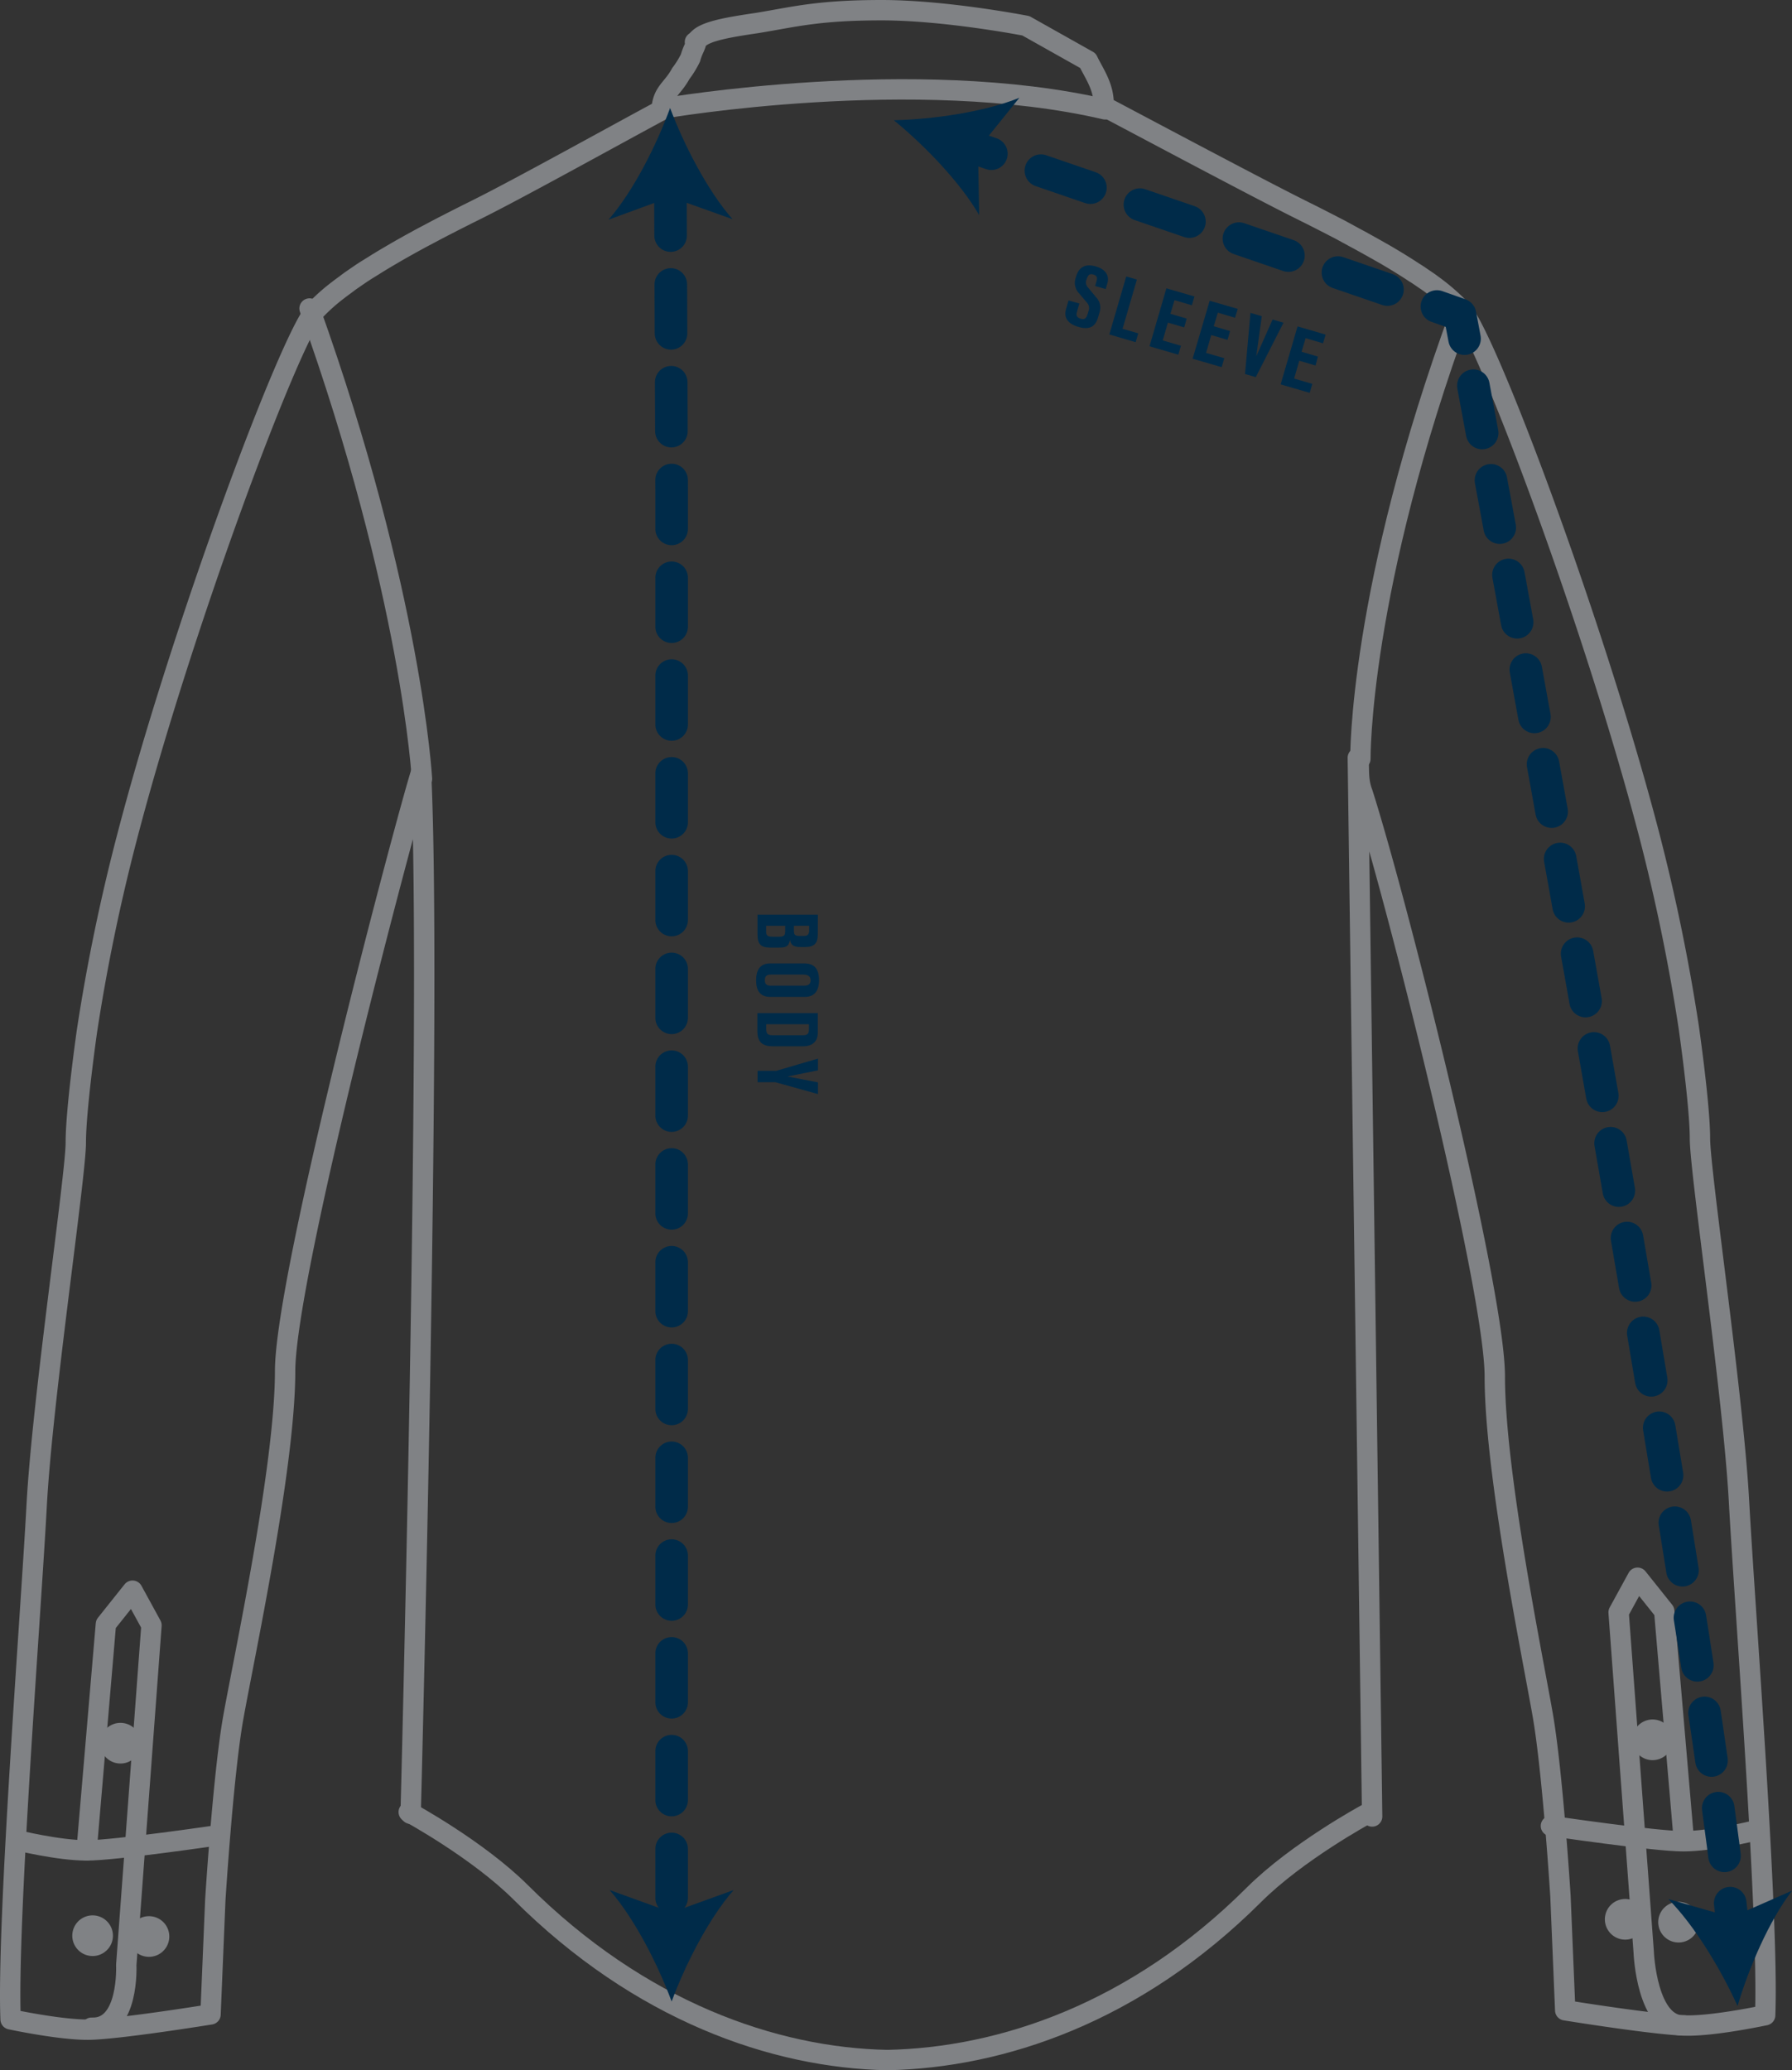 <svg viewBox="0 0 439.97 508.14" xmlns="http://www.w3.org/2000/svg"><rect x="0" y="0" width="439.97" height="508.14" fill="#333333" stroke="none"/><defs><style>.cls-1,.cls-4,.cls-5,.cls-6,.cls-8{fill:none;}.cls-1,.cls-2,.cls-3{stroke:#808285;stroke-width:5px;}.cls-1,.cls-2,.cls-3,.cls-4,.cls-5,.cls-6,.cls-8{stroke-linecap:round;stroke-linejoin:round;}.cls-2{fill:#fff;}.cls-3{fill:#231f20;}.cls-4,.cls-5,.cls-6,.cls-8{stroke:#002b49;stroke-width:8px;}.cls-5{stroke-dasharray:12.85 12.85;}.cls-6{stroke-dasharray:11.81 11.81;}.cls-7{fill:#002b49;}.cls-8{stroke-dasharray:12 12;}</style></defs><g data-name="Layer 2" id="Layer_2"><g data-name="Layer 1" id="Layer_1-2"><g data-name="Layer 2" id="Layer_2-2"><g data-name="Layer 1-2" id="Layer_1-2-2"><path d="M336.89,445.85,333.37,186c.55,1.73-.23,4.94,1.16,8.59C343,221.07,367,316.37,367,337.84c0,23.77,9.36,69.19,11.79,83.21s4.33,44.32,4.33,44.32l1.17,28.05s23.14,3.75,30.2,3.75,18.89-2.54,18.89-2.54c.94-23.84-5-100.05-6.42-126.1s-9.59-80.89-9.59-89.11S414.6,252,414.6,252a470,470,0,0,0-9.78-47.44c-13.53-51.8-39.9-121.86-46.05-128.47a51.45,51.45,0,0,0-7-6.1l-.66-.49c-.48-.35-1-.69-1.46-1l-.74-.51c-.51-.35-1-.69-1.53-1l-.7-.46c-1.89-1.23-3.85-2.44-5.86-3.62l-.38-.23-1.76-1-.79-.45-1.68-.94-.88-.49-1.63-.9-.87-.46-3.66-2-.21-.11-1.4-.72L326.39,55l-1.24-.63-1.23-.63-1.1-.56-1.37-.69-.85-.42-2-1c-11.21-5.61-42.33-22.2-47.66-25,.26-4.61-2.32-8-3.84-11.18L251.87,6.33S232.26,2.5,216.5,2.5s-21.58,1.67-30.64,3.15c-6.8,1-12.43,1.95-14.31,3.83-2.25,2.25.55-1.17-1.35,2.82a14.1,14.1,0,0,0-.68,1.92,23.2,23.2,0,0,1-2.36,3.83c-2.16,3.95-4.5,4.45-4.74,9-10,5.35-34.35,18.87-44.79,24.09l-2,1-.87.43-1.34.68-1.13.57-1.2.61-1.26.65-1.12.57-1.4.73-.24.13-3.63,1.92-.88.48-1.61.88-.91.51-1.64.92-.84.48-1.71,1-.49.29q-2,1.17-3.89,2.37l-.22.13-1.61,1-.78.51-1.47,1-.82.57c-.47.32-.93.65-1.38,1l-.77.57c-.45.33-.9.66-1.33,1h0a46.05,46.05,0,0,0-5.63,5c-6.19,6.65-32.81,77.61-46.31,129.48A464.39,464.39,0,0,0,21.36,253s-2.75,19.19-2.75,27.42S10.39,343.49,9,369.54,1.66,471.8,2.6,495.64c0,0,11.83,2.54,18.89,2.54s30.2-3.75,30.2-3.75l1.17-28.05s1.89-30.3,4.33-44.32S70,360.32,70,336.56s29.73-135.43,33.39-147v.63c2.68,56.27-2.57,255-2.57,255" class="cls-1"></path><path d="M100.35,444.76s16.91,9.16,27.53,19.75c29.22,29.13,62.16,40.59,90,41.13" class="cls-1"></path><path d="M335.4,445.32s-16.91,9.16-27.53,19.75c-29.22,29.14-62.15,40-90,40.57" class="cls-1"></path><path d="M4,451.64s10.29,2.54,17.27,2.54,32.49-3.76,32.49-3.76" class="cls-1"></path><path d="M76,75.72c25.15,70.28,27.6,115.46,27.6,115.46" class="cls-1"></path><path d="M163.17,26.56s61.51-10.58,108.17.28" class="cls-1"></path><path d="M430.54,449.39s-10.29,2.54-17.27,2.54-32.49-3.76-32.49-3.76" class="cls-1"></path><path d="M358.68,76.42C333.54,144.73,334,186.26,334,186.26" class="cls-1"></path><path d="M21.26,454.18,26,398.63l6.54-8.2,4.65,8.5L31,482.32s.77,15.8-8.52,15.38" class="cls-1"></path><path d="M413.36,451l-4.76-55.55-6.55-8.2-4.65,8.5,6.16,83.39s.71,18.47,10,18" class="cls-1"></path><path d="M22.87,477.6a2.49,2.49,0,1,0-2.62-2.37,2.49,2.49,0,0,0,2.62,2.37Z" class="cls-2"></path><path d="M22,474.75a.36.36,0,1,0,0-.71.35.35,0,0,0-.33.37h0A.36.36,0,0,0,22,474.75Z" class="cls-3"></path><path d="M22.05,476.25a.35.35,0,0,0,.34-.37.36.36,0,1,0-.71,0,.35.35,0,0,0,.37.33Z" class="cls-3"></path><path d="M23.48,474.67a.36.36,0,1,0-.37-.35h0a.35.35,0,0,0,.36.34Z" class="cls-3"></path><path d="M23.55,476.17a.35.35,0,0,0,0-.7.34.34,0,0,0-.34.34v0A.35.35,0,0,0,23.55,476.17Z" class="cls-3"></path><line y2="474.39" x2="21.95" y1="475.82" x1="23.54" class="cls-1"></line><line y2="475.9" x2="22.03" y1="474.32" x1="23.46" class="cls-1"></line><path d="M29.71,430.35A2.49,2.49,0,1,0,27.09,428h0A2.5,2.5,0,0,0,29.71,430.35Z" class="cls-2"></path><path d="M28.8,427.5a.36.36,0,0,0,.34-.38h0a.36.36,0,0,0-.41-.3.37.37,0,0,0-.3.3.36.36,0,0,0,.34.38Z" class="cls-3"></path><path d="M28.88,429a.35.35,0,0,0,.41-.3.35.35,0,0,0-.29-.41.24.24,0,0,0-.12,0,.36.36,0,0,0-.3.41A.37.37,0,0,0,28.88,429Z" class="cls-3"></path><path d="M30.31,427.42a.36.36,0,1,0-.37-.35h0A.36.36,0,0,0,30.31,427.42Z" class="cls-3"></path><path d="M30.39,428.93a.35.35,0,0,0,.33-.37h0a.34.34,0,0,0-.34-.34h0a.35.35,0,0,0-.33.37h0a.35.35,0,0,0,.36.34Z" class="cls-3"></path><line y2="427.14" x2="28.79" y1="428.57" x1="30.37" class="cls-1"></line><line y2="428.65" x2="28.86" y1="427.07" x1="30.29" class="cls-1"></line><path d="M36.71,477.8a2.49,2.49,0,1,0-2.62-2.36,2.49,2.49,0,0,0,2.62,2.36Z" class="cls-2"></path><path d="M35.81,475a.35.35,0,0,0,.34-.36h0a.36.36,0,0,0-.38-.33.33.33,0,0,0-.33.35v0a.35.35,0,0,0,.37.33Z" class="cls-3"></path><path d="M35.89,476.46a.37.37,0,0,0,.35-.37.36.36,0,0,0-.72,0v0a.35.35,0,0,0,.37.33Z" class="cls-3"></path><path d="M37.32,474.88a.34.34,0,1,0-.08-.68.34.34,0,0,0,.06.68Z" class="cls-3"></path><path d="M37.39,476.38a.37.37,0,0,0,.35-.37.36.36,0,0,0-.72,0v0A.36.36,0,0,0,37.39,476.38Z" class="cls-3"></path><line y2="474.6" x2="35.79" y1="476.03" x1="37.38" class="cls-1"></line><line y2="476.11" x2="35.87" y1="474.52" x1="37.3" class="cls-1"></line><path d="M405.87,429.52a2.49,2.49,0,1,0-2.61-2.36h0a2.47,2.47,0,0,0,2.59,2.36Z" class="cls-2"></path><path d="M405,426.67a.37.37,0,0,0,.35-.37.36.36,0,1,0-.72,0v0A.36.36,0,0,0,405,426.67Z" class="cls-3"></path><path d="M405.05,428.18a.36.36,0,1,0-.37-.35h0a.35.35,0,0,0,.36.34Z" class="cls-3"></path><path d="M406.48,426.59a.35.35,0,0,0,0-.7.33.33,0,0,0-.33.35v0A.35.35,0,0,0,406.48,426.59Z" class="cls-3"></path><path d="M406.55,428.1a.35.35,0,0,0,.34-.37.35.35,0,0,0-.36-.34h0a.37.37,0,0,0-.34.38A.36.36,0,0,0,406.55,428.1Z" class="cls-3"></path><line y2="426.32" x2="404.95" y1="427.75" x1="406.54" class="cls-1"></line><line y2="427.83" x2="405.03" y1="426.24" x1="406.46" class="cls-1"></line><path d="M412.24,474.28a2.49,2.49,0,1,0-2.61-2.36h0A2.5,2.5,0,0,0,412.24,474.28Z" class="cls-2"></path><path d="M411.34,471.43a.35.35,0,0,0,.34-.36h0a.38.38,0,0,0-.37-.34.36.36,0,0,0-.34.38h0a.35.35,0,0,0,.37.33Z" class="cls-3"></path><path d="M411.42,472.94a.35.35,0,0,0,.34-.36h0a.35.35,0,0,0-.29-.41.35.35,0,0,0-.42.29.24.24,0,0,0,0,.12.35.35,0,0,0,.33.37Z" class="cls-3"></path><path d="M412.85,471.36a.36.36,0,1,0,0-.71.35.35,0,0,0-.33.37h0A.36.36,0,0,0,412.85,471.36Z" class="cls-3"></path><path d="M412.93,472.86a.35.35,0,0,0,.33-.37h0a.35.35,0,0,0-.36-.34h0a.36.36,0,1,0,0,.71Z" class="cls-3"></path><line y2="471.08" x2="411.32" y1="472.51" x1="412.91" class="cls-1"></line><line y2="472.59" x2="411.4" y1="471" x1="412.83" class="cls-1"></line><path d="M399.15,473.58a2.49,2.49,0,1,0-2.62-2.36,2.49,2.49,0,0,0,2.62,2.36Z" class="cls-2"></path><path d="M398.25,470.73a.35.35,0,0,0,.33-.37h0a.33.33,0,0,0-.35-.33h0a.35.35,0,0,0-.33.37h0a.35.35,0,0,0,.36.34Z" class="cls-3"></path><path d="M398.32,472.24a.35.35,0,0,0,.34-.37.35.35,0,0,0-.36-.34h0a.35.35,0,0,0-.41.3.35.35,0,0,0,.29.41h.15Z" class="cls-3"></path><path d="M399.76,470.65a.35.35,0,0,0,.33-.37h0a.35.35,0,0,0-.36-.34h0a.35.35,0,0,0-.41.3.35.35,0,0,0,.29.41.24.24,0,0,0,.12,0Z" class="cls-3"></path><path d="M399.83,472.16a.36.36,0,1,0-.37-.35h0A.36.36,0,0,0,399.83,472.16Z" class="cls-3"></path><line y2="470.37" x2="398.23" y1="471.8" x1="399.82" class="cls-1"></line><line y2="471.88" x2="398.31" y1="470.3" x1="399.74" class="cls-1"></line><line y2="37.73" x2="243.4" y1="35.78" x1="237.73" class="cls-4"></line><line y2="73.15" x2="346.71" y1="41.89" x1="255.56" class="cls-5"></line><path d="M352.79,75.23l5.67,2,1.11,5.89" class="cls-4"></path><path d="M361.74,94.67c11.81,63.14,51.93,280.07,62.38,366.6" class="cls-6"></path><path d="M424.8,467.13q.36,3.12.64,6" class="cls-4"></path><path d="M219.46,29.52c7.5,6.13,16.3,15.23,20.94,23.26l-.27-16.18L250.27,24C241.68,27.49,229.15,29.28,219.46,29.52Z" class="cls-7"></path><path d="M426.6,492.37c-4-8.83-10.48-19.69-17-26.25l15.56,4.46L440,464.05C434.32,471.44,429.35,483.08,426.6,492.37Z" class="cls-7"></path><polyline points="164.6 45.82 164.9 119.98 164.9 471.95" class="cls-8"></polyline><path d="M164.52,26.51c-3.33,9.1-9,20.4-15.11,27.41l15.2-5.56,15.24,5.44C173.73,46.84,167.93,35.58,164.52,26.51Z" class="cls-7"></path><path d="M164.9,491.26c-3.37-9.09-9.12-20.36-15.22-27.35l15.22,5.5,15.22-5.5C174,470.9,168.27,482.17,164.9,491.26Z" class="cls-7"></path></g></g><path d="M200.78,229.33c0,2.12-.8,3.11-3,3.11h-1.32c-1.49,0-2.27-.38-2.5-1.74-.31,1.72-1.13,1.88-2.71,1.88h-2.14c-2.35,0-3.13-.84-3.13-3.31V224.5h14.83Zm-12.68-2.1v1.18c0,1,.08,1.51,1.49,1.51h1.74c1.13,0,1.45-.32,1.45-1.39v-1.3Zm6.82,0v1.05c0,1,.1,1.45,1.36,1.45h1.08c1,0,1.3-.46,1.3-1.41v-1.09Z" class="cls-7"></path><path d="M197.44,236.47c2.2,0,3.65,1,3.65,4.16,0,2.48-1.09,4.05-3.4,4.05H189.1c-2.6,0-3.46-1.68-3.46-4.07,0-2.54,1-4.14,3.42-4.14Zm-.27,5.46c.77,0,1.84,0,1.84-1.32s-1.13-1.41-1.95-1.41h-7.47c-.84,0-1.81,0-1.81,1.39s1,1.34,1.74,1.34Z" class="cls-7"></path><path d="M200.78,253.49c0,2.08-1.26,3.32-3.59,3.32h-7.44c-3,0-3.8-1.47-3.8-3.76v-4.39h14.83Zm-12.66-2.1v1.13c0,1.24.4,1.58,1.59,1.58h7.39c1.16,0,1.51-.36,1.51-1.47v-1.24Z" class="cls-7"></path><path d="M190.34,265.62H186v-2.79h4.58l10.25-3v2.88l-7.48,1.51,7.48,1.45v2.87Z" class="cls-7"></path><path d="M265,74.49l-.57,2c-.17.61-.31,1.38.86,1.72s1.48-.21,1.82-1.37l.14-.49a1.93,1.93,0,0,0-.38-2.06l-2-2.37a3.66,3.66,0,0,1-.72-3.84l.08-.28c.73-2.48,2.5-3.08,4.9-2.38,1.79.52,3.41,1.85,2.75,4.12l-.41,1.41-2.6-.75.36-1.25c.19-.63.2-1.28-.81-1.57-.74-.22-1.27-.07-1.63,1.18a1.77,1.77,0,0,0,.34,2L269.14,73a3.65,3.65,0,0,1,.88,3.45l-.39,1.35c-.58,2-1.7,3.35-4.89,2.43-1.87-.55-3.77-1.76-3-4.4l.6-2.08Z" class="cls-7"></path><path d="M272.36,82.09l4.15-14.23,2.62.76L275.61,80.7l3.85,1.12L278.83,84Z" class="cls-7"></path><path d="M282.22,85l4.15-14.23,6.89,2-.63,2.16-4.27-1.25-1,3.35,4,1.17-.62,2.16-4-1.17-1.27,4.37,4.47,1.3-.64,2.2Z" class="cls-7"></path><path d="M292.81,88.05,297,73.82l6.89,2L303.22,78,299,76.74l-1,3.34,4,1.18-.62,2.16-4-1.18-1.27,4.38,4.47,1.3-.64,2.2Z" class="cls-7"></path><path d="M308.32,92.57l-2.64-.77,1.33-15,2.78.81-1.35,9.82,4-9,2.68.78Z" class="cls-7"></path><path d="M314.42,94.35l4.15-14.23,6.89,2-.63,2.15L320.56,83l-1,3.34,4,1.18L323,89.72l-4-1.18-1.27,4.38,4.47,1.3-.64,2.2Z" class="cls-7"></path></g></g></svg>